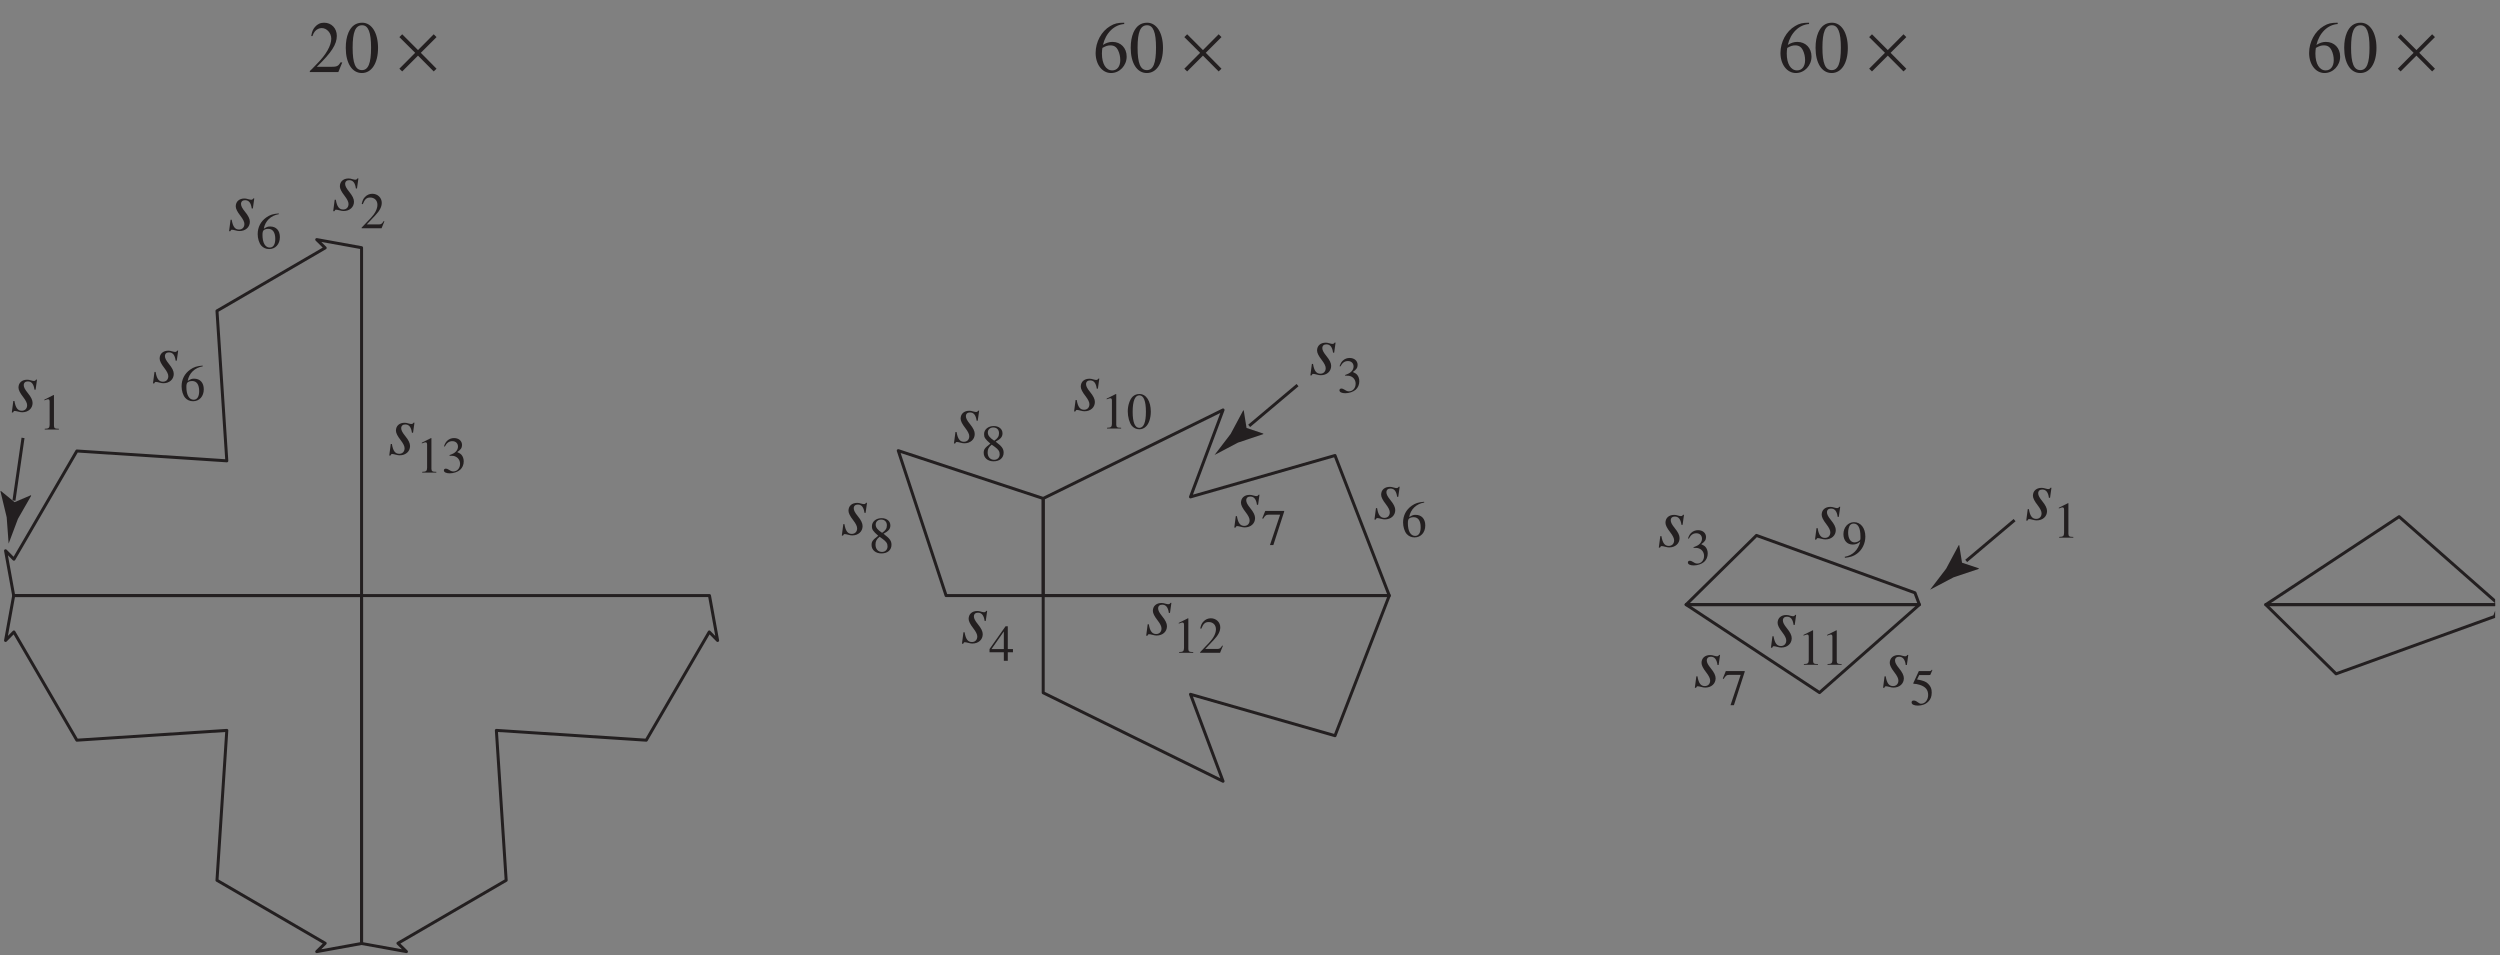 <?xml version="1.0" encoding="UTF-8"?>
<svg xmlns="http://www.w3.org/2000/svg" xmlns:xlink="http://www.w3.org/1999/xlink" width="415.27" height="158.66" viewBox="0 0 415.27 158.66">
<rect x="0" y="0" width="415.27" height="158.66" fill="#808080" stroke="none"/>
<defs>
<g>
<g id="glyph-0-0">
</g>
<g id="glyph-0-1">
<path d="M 0.438 -1.75 L 0.188 0.156 L 0.391 0.156 C 0.484 -0.047 0.531 -0.094 0.672 -0.094 C 0.797 -0.094 1.016 -0.047 1.25 0.016 C 1.531 0.094 1.719 0.125 1.922 0.125 C 2.922 0.125 3.641 -0.516 3.641 -1.422 C 3.641 -1.891 3.391 -2.406 2.828 -3.094 C 2.375 -3.656 2.172 -4.031 2.172 -4.375 C 2.172 -4.766 2.422 -5 2.844 -5 C 3.469 -5 3.828 -4.562 3.953 -3.625 L 4.141 -3.625 L 4.375 -5.297 L 4.219 -5.297 C 4.109 -5.125 4.031 -5.078 3.859 -5.078 C 3.766 -5.078 3.656 -5.094 3.422 -5.156 C 3.125 -5.25 2.953 -5.281 2.75 -5.281 C 1.859 -5.281 1.297 -4.766 1.297 -3.969 C 1.297 -3.578 1.562 -3.062 2.062 -2.422 C 2.531 -1.812 2.734 -1.391 2.734 -1.047 C 2.734 -0.484 2.375 -0.125 1.844 -0.125 C 1.172 -0.125 0.812 -0.609 0.625 -1.75 Z M 0.438 -1.75 "/>
</g>
<g id="glyph-1-0">
</g>
<g id="glyph-1-1">
<path d="M 4.031 -1.156 L 3.922 -1.203 C 3.609 -0.719 3.516 -0.656 3.109 -0.641 L 1.094 -0.641 L 2.516 -2.141 C 3.266 -2.922 3.594 -3.578 3.594 -4.234 C 3.594 -5.078 2.906 -5.734 2.031 -5.734 C 1.562 -5.734 1.125 -5.547 0.812 -5.203 C 0.531 -4.922 0.406 -4.656 0.266 -4.047 L 0.438 -4 C 0.781 -4.844 1.078 -5.109 1.672 -5.109 C 2.391 -5.109 2.875 -4.625 2.875 -3.906 C 2.875 -3.234 2.484 -2.453 1.766 -1.703 L 0.25 -0.109 L 0.25 0 L 3.562 0 Z M 4.031 -1.156 "/>
</g>
<g id="glyph-1-2">
<path d="M 1.297 -2.797 C 1.797 -2.797 2 -2.781 2.188 -2.703 C 2.719 -2.516 3.047 -2.031 3.047 -1.453 C 3.047 -0.734 2.578 -0.188 1.938 -0.188 C 1.703 -0.188 1.531 -0.25 1.219 -0.453 C 0.969 -0.609 0.828 -0.656 0.688 -0.656 C 0.484 -0.656 0.359 -0.547 0.359 -0.359 C 0.359 -0.062 0.734 0.125 1.328 0.125 C 1.969 0.125 2.641 -0.109 3.047 -0.453 C 3.438 -0.797 3.656 -1.297 3.656 -1.859 C 3.656 -2.297 3.516 -2.688 3.281 -2.953 C 3.109 -3.141 2.938 -3.234 2.578 -3.406 C 3.156 -3.797 3.375 -4.109 3.375 -4.578 C 3.375 -5.266 2.828 -5.734 2.047 -5.734 C 1.625 -5.734 1.25 -5.594 0.938 -5.312 C 0.688 -5.078 0.562 -4.875 0.375 -4.359 L 0.516 -4.328 C 0.844 -4.953 1.234 -5.219 1.766 -5.219 C 2.328 -5.219 2.703 -4.859 2.703 -4.312 C 2.703 -4.016 2.578 -3.719 2.359 -3.5 C 2.109 -3.234 1.859 -3.109 1.297 -2.906 Z M 1.297 -2.797 "/>
</g>
<g id="glyph-1-3">
<path d="M 1 0 L 3.344 0 L 3.344 -0.125 C 2.688 -0.125 2.547 -0.219 2.531 -0.625 L 2.531 -5.719 L 2.469 -5.734 L 0.938 -4.969 L 0.938 -4.844 C 1.266 -4.969 1.469 -5.031 1.547 -5.031 C 1.734 -5.031 1.812 -4.906 1.812 -4.625 L 1.812 -0.781 C 1.797 -0.25 1.641 -0.141 1 -0.125 Z M 1 0 "/>
</g>
<g id="glyph-1-4">
<path d="M 3.781 -5.797 C 2.812 -5.719 2.328 -5.562 1.703 -5.125 C 0.781 -4.469 0.281 -3.5 0.281 -2.359 C 0.281 -1.625 0.516 -0.875 0.875 -0.453 C 1.203 -0.078 1.656 0.125 2.188 0.125 C 3.234 0.125 3.969 -0.688 3.969 -1.859 C 3.969 -2.953 3.359 -3.625 2.359 -3.625 C 2 -3.625 1.828 -3.578 1.297 -3.25 C 1.516 -4.531 2.469 -5.453 3.797 -5.672 Z M 2.047 -3.234 C 2.797 -3.234 3.203 -2.625 3.203 -1.562 C 3.203 -0.641 2.875 -0.125 2.281 -0.125 C 1.531 -0.125 1.078 -0.922 1.078 -2.234 C 1.078 -2.672 1.141 -2.906 1.312 -3.031 C 1.5 -3.172 1.75 -3.234 2.047 -3.234 Z M 2.047 -3.234 "/>
</g>
<g id="glyph-1-5">
<path d="M 3.812 -5.609 L 0.672 -5.609 L 0.172 -4.375 L 0.312 -4.297 C 0.656 -4.875 0.828 -4.984 1.297 -4.984 L 3.141 -4.984 L 1.453 0.062 L 2.016 0.062 L 3.812 -5.484 Z M 3.812 -5.609 "/>
</g>
<g id="glyph-1-6">
<path d="M 2.453 -3.141 C 3.312 -3.609 3.594 -3.953 3.594 -4.531 C 3.594 -5.234 3 -5.734 2.141 -5.734 C 1.219 -5.734 0.531 -5.172 0.531 -4.391 C 0.531 -3.844 0.688 -3.594 1.578 -2.812 C 0.656 -2.109 0.469 -1.859 0.469 -1.281 C 0.469 -0.453 1.141 0.125 2.109 0.125 C 3.125 0.125 3.781 -0.438 3.781 -1.312 C 3.781 -1.969 3.484 -2.375 2.453 -3.141 Z M 2.312 -2.281 C 2.922 -1.828 3.125 -1.531 3.125 -1.047 C 3.125 -0.5 2.75 -0.125 2.203 -0.125 C 1.547 -0.125 1.125 -0.609 1.125 -1.344 C 1.125 -1.891 1.297 -2.234 1.797 -2.641 Z M 2.219 -3.297 C 1.453 -3.797 1.156 -4.188 1.156 -4.656 C 1.156 -5.156 1.531 -5.5 2.062 -5.5 C 2.641 -5.5 3.016 -5.125 3.016 -4.547 C 3.016 -4.016 2.797 -3.688 2.219 -3.297 Z M 2.219 -3.297 "/>
</g>
<g id="glyph-1-7">
<path d="M 4 -1.953 L 3.141 -1.953 L 3.141 -5.734 L 2.766 -5.734 L 0.109 -1.953 L 0.109 -1.422 L 2.484 -1.422 L 2.484 0 L 3.141 0 L 3.141 -1.422 L 4 -1.422 Z M 2.484 -1.953 L 0.438 -1.953 L 2.484 -4.875 Z M 2.484 -1.953 "/>
</g>
<g id="glyph-1-8">
<path d="M 2.156 -5.734 C 1.688 -5.734 1.328 -5.594 1.016 -5.297 C 0.531 -4.812 0.203 -3.844 0.203 -2.844 C 0.203 -1.922 0.484 -0.938 0.875 -0.453 C 1.203 -0.078 1.625 0.125 2.125 0.125 C 2.547 0.125 2.922 -0.031 3.219 -0.328 C 3.719 -0.781 4.031 -1.766 4.031 -2.797 C 4.031 -4.547 3.266 -5.734 2.156 -5.734 Z M 2.125 -5.516 C 2.844 -5.516 3.219 -4.562 3.219 -2.781 C 3.219 -1.016 2.844 -0.109 2.125 -0.109 C 1.391 -0.109 1.016 -1.016 1.016 -2.781 C 1.016 -4.578 1.406 -5.516 2.125 -5.516 Z M 2.125 -5.516 "/>
</g>
<g id="glyph-1-9">
<path d="M 1.531 -4.953 L 3.203 -4.953 C 3.344 -4.953 3.375 -4.953 3.391 -5.016 L 3.719 -5.781 L 3.641 -5.844 C 3.516 -5.672 3.438 -5.609 3.25 -5.609 L 1.469 -5.609 L 0.547 -3.609 C 0.547 -3.594 0.547 -3.578 0.547 -3.562 C 0.547 -3.516 0.578 -3.5 0.641 -3.5 C 0.922 -3.5 1.25 -3.438 1.609 -3.328 C 2.578 -3.016 3.016 -2.5 3.016 -1.641 C 3.016 -0.828 2.516 -0.188 1.844 -0.188 C 1.672 -0.188 1.531 -0.25 1.281 -0.438 C 1.016 -0.641 0.828 -0.719 0.625 -0.719 C 0.391 -0.719 0.266 -0.625 0.266 -0.406 C 0.266 -0.078 0.656 0.125 1.312 0.125 C 2.016 0.125 2.625 -0.109 3.047 -0.547 C 3.438 -0.922 3.609 -1.406 3.609 -2.047 C 3.609 -2.672 3.453 -3.047 3.031 -3.484 C 2.672 -3.859 2.188 -4.047 1.172 -4.219 Z M 1.531 -4.953 "/>
</g>
<g id="glyph-1-10">
<path d="M 0.5 0.188 C 1.453 0.078 1.922 -0.078 2.5 -0.5 C 3.375 -1.141 3.891 -2.203 3.891 -3.344 C 3.891 -4.75 3.125 -5.734 2.016 -5.734 C 1.016 -5.734 0.25 -4.875 0.25 -3.734 C 0.25 -2.703 0.859 -2.016 1.781 -2.016 C 2.25 -2.016 2.609 -2.141 3.047 -2.5 C 2.703 -1.109 1.766 -0.203 0.469 0.016 Z M 3.078 -3.016 C 3.078 -2.844 3.031 -2.766 2.938 -2.688 C 2.719 -2.5 2.391 -2.375 2.094 -2.375 C 1.438 -2.375 1.031 -3.016 1.031 -4.016 C 1.031 -4.5 1.172 -5.016 1.344 -5.234 C 1.5 -5.406 1.703 -5.5 1.953 -5.5 C 2.688 -5.5 3.078 -4.766 3.078 -3.344 Z M 3.078 -3.016 "/>
</g>
<g id="glyph-2-0">
</g>
<g id="glyph-2-1">
<path d="M 0.297 0 L 5.031 0 L 5.688 -1.609 L 5.391 -1.609 C 5.016 -0.969 4.781 -0.875 3.766 -0.875 L 1.453 -0.875 C 3.906 -3.25 4.781 -4.609 4.781 -6.016 C 4.781 -7.281 3.891 -8.203 2.672 -8.203 C 2.047 -8.203 1.547 -7.969 1.141 -7.484 C 0.797 -7.078 0.656 -6.719 0.531 -5.984 L 0.734 -5.984 C 0.875 -6.375 0.969 -6.562 1.141 -6.766 C 1.422 -7.109 1.859 -7.312 2.281 -7.312 C 3.125 -7.312 3.859 -6.484 3.859 -5.547 C 3.859 -4.406 3 -2.891 1.484 -1.375 L 0.594 -0.453 C 0.547 -0.438 0.453 -0.328 0.297 -0.172 Z M 0.297 0 "/>
</g>
<g id="glyph-2-2">
<path d="M 3.016 -8.203 C 1.969 -8.203 1.219 -7.672 0.734 -6.578 C 0.422 -5.844 0.281 -5.031 0.281 -4.016 C 0.281 -1.484 1.328 0.156 2.953 0.156 C 4.578 0.156 5.641 -1.484 5.641 -4.016 C 5.641 -6.531 4.578 -8.203 3.016 -8.203 Z M 3 -7.781 C 4.016 -7.781 4.484 -6.625 4.484 -4.062 C 4.484 -1.453 4.016 -0.328 2.969 -0.328 C 1.891 -0.328 1.422 -1.453 1.422 -4.062 C 1.422 -6.672 1.891 -7.781 3 -7.781 Z M 3 -7.781 "/>
</g>
<g id="glyph-2-3">
</g>
<g id="glyph-2-4">
<path d="M 2.828 -3.203 L 0.203 -0.562 L 0.672 -0.109 L 3.297 -2.734 L 5.906 -0.109 L 6.375 -0.562 L 3.766 -3.203 L 6.375 -5.812 L 5.906 -6.281 L 3.297 -3.656 L 0.672 -6.281 L 0.203 -5.812 Z M 2.828 -3.203 "/>
</g>
<g id="glyph-2-5">
<path d="M 5.188 -8.203 C 4.109 -8.203 3.578 -8.078 2.859 -7.641 C 1.391 -6.781 0.438 -5 0.438 -3.172 C 0.438 -1.266 1.531 0.156 3 0.156 C 4.422 0.156 5.594 -1.078 5.594 -2.578 C 5.594 -4.016 4.609 -5.016 3.234 -5.016 C 2.703 -5.016 2.188 -4.859 1.656 -4.516 C 2.125 -6.5 3.5 -7.859 5.188 -7.984 Z M 1.562 -4.016 C 2.156 -4.344 2.453 -4.438 2.891 -4.438 C 3.5 -4.438 3.891 -4.188 4.172 -3.609 C 4.406 -3.141 4.531 -2.547 4.531 -1.984 C 4.531 -0.953 4.016 -0.281 3.203 -0.281 C 2.156 -0.281 1.484 -1.359 1.484 -3.078 C 1.484 -3.453 1.516 -3.703 1.562 -4.016 Z M 1.562 -4.016 "/>
</g>
</g>
<clipPath id="clip-0">
<path clip-rule="nonzero" d="M 59 98 L 120 98 L 120 158.32 L 59 158.32 Z M 59 98 "/>
</clipPath>
<clipPath id="clip-1">
<path clip-rule="nonzero" d="M 0.078 98 L 61 98 L 61 158.32 L 0.078 158.32 Z M 0.078 98 "/>
</clipPath>
<clipPath id="clip-2">
<path clip-rule="nonzero" d="M 0.078 39 L 61 39 L 61 100 L 0.078 100 Z M 0.078 39 "/>
</clipPath>
<clipPath id="clip-3">
<path clip-rule="nonzero" d="M 0.078 70 L 7 70 L 7 87 L 0.078 87 Z M 0.078 70 "/>
</clipPath>
<clipPath id="clip-4">
<path clip-rule="nonzero" d="M 0.078 81 L 6 81 L 6 91 L 0.078 91 Z M 0.078 81 "/>
</clipPath>
<clipPath id="clip-5">
<path clip-rule="nonzero" d="M 375 85 L 414.461 85 L 414.461 101 L 375 101 Z M 375 85 "/>
</clipPath>
<clipPath id="clip-6">
<path clip-rule="nonzero" d="M 375 100 L 414.461 100 L 414.461 113 L 375 113 Z M 375 100 "/>
</clipPath>
</defs>
<g clip-path="url(#clip-0)">
<path fill="none" stroke-width="5" stroke-linecap="round" stroke-linejoin="round" stroke="rgb(13.73%, 12.16%, 12.549%)" stroke-opacity="1" stroke-miterlimit="10" d="M 599.782 593.891 L 1177.697 593.891 L 1191.203 519.357 L 1177.345 533.45 L 1072.707 353.69 L 823.698 369.975 L 839.983 120.966 L 660.223 16.367 L 674.316 2.51 L 599.782 16.015 L 599.782 593.891 " transform="matrix(0.1, 0, 0, -0.1, 0.08, 158.321)"/>
</g>
<g clip-path="url(#clip-1)">
<path fill="none" stroke-width="5" stroke-linecap="round" stroke-linejoin="round" stroke="rgb(13.73%, 12.16%, 12.549%)" stroke-opacity="1" stroke-miterlimit="10" d="M 599.782 593.891 L 599.782 16.015 L 525.326 2.51 L 539.34 16.367 L 359.62 120.966 L 375.944 369.975 L 126.895 353.69 L 22.297 533.45 L 8.439 519.357 L 21.944 593.891 L 599.782 593.891 " transform="matrix(0.1, 0, 0, -0.1, 0.08, 158.321)"/>
</g>
<g clip-path="url(#clip-2)">
<path fill="none" stroke-width="5" stroke-linecap="round" stroke-linejoin="round" stroke="rgb(13.73%, 12.16%, 12.549%)" stroke-opacity="1" stroke-miterlimit="10" d="M 599.782 593.891 L 21.944 593.891 L 8.439 668.347 L 22.297 654.333 L 126.895 834.092 L 375.944 817.729 L 359.62 1066.777 L 539.34 1171.415 L 525.326 1185.234 L 599.782 1171.768 L 599.782 593.891 " transform="matrix(0.1, 0, 0, -0.1, 0.08, 158.321)"/>
</g>
<path fill="none" stroke-width="5" stroke-linecap="round" stroke-linejoin="round" stroke="rgb(13.73%, 12.16%, 12.549%)" stroke-opacity="1" stroke-miterlimit="10" d="M 1732.047 593.891 L 1732.047 755.213 L 2030.771 902.246 L 1976.71 757.836 L 2216.755 826.576 L 2306.909 593.891 L 1732.047 593.891 " transform="matrix(0.1, 0, 0, -0.1, 0.08, 158.321)"/>
<path fill="none" stroke-width="5" stroke-linecap="round" stroke-linejoin="round" stroke="rgb(13.73%, 12.16%, 12.549%)" stroke-opacity="1" stroke-miterlimit="10" d="M 1732.047 593.891 L 1732.047 432.491 L 2030.771 285.497 L 1976.71 429.908 L 2216.755 361.167 L 2306.909 593.891 L 1732.047 593.891 " transform="matrix(0.1, 0, 0, -0.1, 0.08, 158.321)"/>
<path fill="none" stroke-width="5" stroke-linecap="round" stroke-linejoin="round" stroke="rgb(13.73%, 12.16%, 12.549%)" stroke-opacity="1" stroke-miterlimit="10" d="M 1732.047 593.891 L 1570.725 593.891 L 1491.297 834.64 L 1732.047 755.213 L 1732.047 593.891 " transform="matrix(0.1, 0, 0, -0.1, 0.08, 158.321)"/>
<g fill="rgb(13.73%, 12.16%, 12.549%)" fill-opacity="1">
<use xlink:href="#glyph-0-1" x="55.159" y="34.926"/>
</g>
<g fill="rgb(13.73%, 12.16%, 12.549%)" fill-opacity="1">
<use xlink:href="#glyph-1-1" x="59.819" y="37.92"/>
</g>
<g fill="rgb(13.73%, 12.16%, 12.549%)" fill-opacity="1">
<use xlink:href="#glyph-0-1" x="217.476" y="62.201"/>
</g>
<g fill="rgb(13.73%, 12.16%, 12.549%)" fill-opacity="1">
<use xlink:href="#glyph-1-2" x="222.136" y="65.194"/>
</g>
<g fill="rgb(13.73%, 12.16%, 12.549%)" fill-opacity="1">
<use xlink:href="#glyph-0-1" x="1.773" y="68.355"/>
</g>
<g fill="rgb(13.73%, 12.16%, 12.549%)" fill-opacity="1">
<use xlink:href="#glyph-1-3" x="6.433" y="71.348"/>
</g>
<g fill="rgb(13.73%, 12.16%, 12.549%)" fill-opacity="1">
<use xlink:href="#glyph-0-1" x="37.862" y="38.253"/>
</g>
<g fill="rgb(13.73%, 12.16%, 12.549%)" fill-opacity="1">
<use xlink:href="#glyph-1-4" x="42.522" y="41.247"/>
</g>
<g fill="rgb(13.73%, 12.16%, 12.549%)" fill-opacity="1">
<use xlink:href="#glyph-0-1" x="228.121" y="86.15"/>
</g>
<g fill="rgb(13.73%, 12.16%, 12.549%)" fill-opacity="1">
<use xlink:href="#glyph-1-4" x="232.781" y="89.144"/>
</g>
<g fill="rgb(13.73%, 12.16%, 12.549%)" fill-opacity="1">
<use xlink:href="#glyph-0-1" x="204.837" y="87.481"/>
</g>
<g fill="rgb(13.73%, 12.16%, 12.549%)" fill-opacity="1">
<use xlink:href="#glyph-1-5" x="209.497" y="90.475"/>
</g>
<g fill="rgb(13.73%, 12.16%, 12.549%)" fill-opacity="1">
<use xlink:href="#glyph-0-1" x="25.222" y="63.532"/>
</g>
<g fill="rgb(13.73%, 12.16%, 12.549%)" fill-opacity="1">
<use xlink:href="#glyph-1-4" x="29.881" y="66.525"/>
</g>
<g fill="rgb(13.73%, 12.16%, 12.549%)" fill-opacity="1">
<use xlink:href="#glyph-0-1" x="64.471" y="75.506"/>
</g>
<g fill="rgb(13.73%, 12.16%, 12.549%)" fill-opacity="1">
<use xlink:href="#glyph-1-3" x="69.131" y="78.5"/>
<use xlink:href="#glyph-1-2" x="73.372" y="78.5"/>
</g>
<g fill="rgb(13.73%, 12.16%, 12.549%)" fill-opacity="1">
<use xlink:href="#glyph-0-1" x="190.202" y="105.442"/>
</g>
<g fill="rgb(13.73%, 12.16%, 12.549%)" fill-opacity="1">
<use xlink:href="#glyph-1-3" x="194.862" y="108.435"/>
<use xlink:href="#glyph-1-1" x="199.103" y="108.435"/>
</g>
<g fill="rgb(13.73%, 12.16%, 12.549%)" fill-opacity="1">
<use xlink:href="#glyph-0-1" x="139.643" y="88.811"/>
</g>
<g fill="rgb(13.73%, 12.16%, 12.549%)" fill-opacity="1">
<use xlink:href="#glyph-1-6" x="144.303" y="91.805"/>
</g>
<g fill="rgb(13.73%, 12.16%, 12.549%)" fill-opacity="1">
<use xlink:href="#glyph-0-1" x="158.27" y="73.51"/>
</g>
<g fill="rgb(13.73%, 12.16%, 12.549%)" fill-opacity="1">
<use xlink:href="#glyph-1-6" x="162.93" y="76.504"/>
</g>
<g fill="rgb(13.73%, 12.16%, 12.549%)" fill-opacity="1">
<use xlink:href="#glyph-0-1" x="159.6" y="106.772"/>
</g>
<g fill="rgb(13.73%, 12.16%, 12.549%)" fill-opacity="1">
<use xlink:href="#glyph-1-7" x="164.261" y="109.766"/>
</g>
<g fill="rgb(13.73%, 12.16%, 12.549%)" fill-opacity="1">
<use xlink:href="#glyph-0-1" x="178.228" y="68.189"/>
</g>
<g fill="rgb(13.73%, 12.16%, 12.549%)" fill-opacity="1">
<use xlink:href="#glyph-1-3" x="182.888" y="71.182"/>
<use xlink:href="#glyph-1-8" x="187.128" y="71.182"/>
</g>
<path fill-rule="nonzero" fill="rgb(100%, 100%, 100%)" fill-opacity="1" stroke-width="5" stroke-linecap="butt" stroke-linejoin="miter" stroke="rgb(13.73%, 12.16%, 12.549%)" stroke-opacity="1" stroke-miterlimit="4" d="M 2154.512 943.506 L 2074.145 875.783 " transform="matrix(0.1, 0, 0, -0.1, 0.08, 158.321)"/>
<path fill-rule="nonzero" fill="rgb(13.73%, 12.16%, 12.549%)" fill-opacity="1" d="M 207.059 71.086 L 209.852 72.023 L 209.824 72.121 L 205.637 73.523 C 204.34 74.207 203.047 74.891 201.75 75.57 C 202.641 74.41 203.527 73.246 204.418 72.082 L 206.5 68.188 L 206.594 68.164 L 207.059 71.086 "/>
<path fill-rule="nonzero" fill="rgb(100%, 100%, 100%)" fill-opacity="1" d="M 3.816 72.922 L 2.312 83.305 "/>
<g clip-path="url(#clip-3)">
<path fill="none" stroke-width="5" stroke-linecap="butt" stroke-linejoin="miter" stroke="rgb(13.73%, 12.16%, 12.549%)" stroke-opacity="1" stroke-miterlimit="4" d="M 37.446 855.819 L 22.375 751.768 " transform="matrix(0.1, 0, 0, -0.1, 0.08, 158.321)"/>
</g>
<g clip-path="url(#clip-4)">
<path fill-rule="nonzero" fill="rgb(13.73%, 12.16%, 12.549%)" fill-opacity="1" d="M 2.422 83.414 L 5.133 82.258 L 5.176 82.352 L 2.98 86.184 C 2.465 87.551 1.949 88.922 1.434 90.293 C 1.328 88.836 1.219 87.375 1.109 85.914 L 0.078 81.621 L 0.137 81.543 L 2.422 83.414 "/>
</g>
<g fill="rgb(13.73%, 12.16%, 12.549%)" fill-opacity="1">
<use xlink:href="#glyph-2-1" x="51.167" y="11.975"/>
<use xlink:href="#glyph-2-2" x="57.154" y="11.975"/>
<use xlink:href="#glyph-2-3" x="63.142" y="11.975"/>
<use xlink:href="#glyph-2-4" x="66.135" y="11.975"/>
</g>
<g fill="rgb(13.73%, 12.16%, 12.549%)" fill-opacity="1">
<use xlink:href="#glyph-2-5" x="181.554" y="11.975"/>
<use xlink:href="#glyph-2-2" x="187.541" y="11.975"/>
<use xlink:href="#glyph-2-3" x="193.528" y="11.975"/>
<use xlink:href="#glyph-2-4" x="196.522" y="11.975"/>
</g>
<g fill="rgb(13.73%, 12.16%, 12.549%)" fill-opacity="1">
<use xlink:href="#glyph-2-5" x="295.311" y="11.975"/>
<use xlink:href="#glyph-2-2" x="301.298" y="11.975"/>
<use xlink:href="#glyph-2-3" x="307.286" y="11.975"/>
<use xlink:href="#glyph-2-4" x="310.279" y="11.975"/>
</g>
<g fill="rgb(13.73%, 12.16%, 12.549%)" fill-opacity="1">
<use xlink:href="#glyph-2-5" x="383.123" y="11.975"/>
<use xlink:href="#glyph-2-2" x="389.11" y="11.975"/>
<use xlink:href="#glyph-2-3" x="395.097" y="11.975"/>
<use xlink:href="#glyph-2-4" x="398.091" y="11.975"/>
</g>
<g fill="rgb(13.73%, 12.16%, 12.549%)" fill-opacity="1">
<use xlink:href="#glyph-0-1" x="275.351" y="90.805"/>
</g>
<g fill="rgb(13.73%, 12.16%, 12.549%)" fill-opacity="1">
<use xlink:href="#glyph-1-2" x="280.011" y="93.799"/>
</g>
<g fill="rgb(13.73%, 12.16%, 12.549%)" fill-opacity="1">
<use xlink:href="#glyph-0-1" x="312.605" y="114.089"/>
</g>
<g fill="rgb(13.73%, 12.16%, 12.549%)" fill-opacity="1">
<use xlink:href="#glyph-1-9" x="317.265" y="117.082"/>
</g>
<g fill="rgb(13.73%, 12.16%, 12.549%)" fill-opacity="1">
<use xlink:href="#glyph-0-1" x="281.338" y="114.089"/>
</g>
<g fill="rgb(13.73%, 12.16%, 12.549%)" fill-opacity="1">
<use xlink:href="#glyph-1-5" x="285.998" y="117.082"/>
</g>
<g fill="rgb(13.73%, 12.16%, 12.549%)" fill-opacity="1">
<use xlink:href="#glyph-0-1" x="293.978" y="107.436"/>
</g>
<g fill="rgb(13.73%, 12.16%, 12.549%)" fill-opacity="1">
<use xlink:href="#glyph-1-3" x="298.638" y="110.429"/>
<use xlink:href="#glyph-1-3" x="302.568" y="110.429"/>
</g>
<g fill="rgb(13.73%, 12.16%, 12.549%)" fill-opacity="1">
<use xlink:href="#glyph-0-1" x="336.388" y="86.316"/>
</g>
<g fill="rgb(13.73%, 12.16%, 12.549%)" fill-opacity="1">
<use xlink:href="#glyph-1-3" x="341.048" y="89.31"/>
</g>
<g fill="rgb(13.73%, 12.16%, 12.549%)" fill-opacity="1">
<use xlink:href="#glyph-0-1" x="301.298" y="89.476"/>
</g>
<g fill="rgb(13.73%, 12.16%, 12.549%)" fill-opacity="1">
<use xlink:href="#glyph-1-10" x="305.958" y="92.47"/>
</g>
<path fill-rule="nonzero" fill="rgb(100%, 100%, 100%)" fill-opacity="1" stroke-width="5" stroke-linecap="butt" stroke-linejoin="miter" stroke="rgb(13.73%, 12.16%, 12.549%)" stroke-opacity="1" stroke-miterlimit="4" d="M 3345.575 719.237 L 3265.208 651.475 " transform="matrix(0.1, 0, 0, -0.1, 0.08, 158.321)"/>
<path fill-rule="nonzero" fill="rgb(13.73%, 12.16%, 12.549%)" fill-opacity="1" d="M 325.91 93.469 L 328.703 94.402 L 328.676 94.5 L 324.488 95.906 C 323.195 96.586 321.898 97.27 320.602 97.953 C 321.492 96.789 322.379 95.625 323.27 94.461 L 325.352 90.57 L 325.445 90.547 L 325.91 93.469 "/>
<path fill="none" stroke-width="5" stroke-linecap="round" stroke-linejoin="round" stroke="rgb(13.73%, 12.16%, 12.549%)" stroke-opacity="1" stroke-miterlimit="10" d="M 2799.994 578.859 L 2916.846 693.832 L 3180.104 598.511 L 3187.463 578.859 L 2799.994 578.859 " transform="matrix(0.1, 0, 0, -0.1, 0.08, 158.321)"/>
<path fill="none" stroke-width="5" stroke-linecap="round" stroke-linejoin="round" stroke="rgb(13.73%, 12.16%, 12.549%)" stroke-opacity="1" stroke-miterlimit="10" d="M 3187.463 578.859 L 3021.562 432.765 L 2799.994 578.859 L 3187.463 578.859 " transform="matrix(0.1, 0, 0, -0.1, 0.08, 158.321)"/>
<g clip-path="url(#clip-5)">
<path fill="none" stroke-width="5" stroke-linecap="round" stroke-linejoin="round" stroke="rgb(13.73%, 12.16%, 12.549%)" stroke-opacity="1" stroke-miterlimit="10" d="M 4150.264 578.859 L 3984.324 724.992 L 3762.834 578.859 L 4150.264 578.859 " transform="matrix(0.1, 0, 0, -0.1, 0.08, 158.321)"/>
</g>
<g clip-path="url(#clip-6)">
<path fill="none" stroke-width="5" stroke-linecap="round" stroke-linejoin="round" stroke="rgb(13.73%, 12.16%, 12.549%)" stroke-opacity="1" stroke-miterlimit="10" d="M 3762.834 578.859 L 3879.608 463.926 L 4142.905 559.208 L 4150.264 578.859 L 3762.834 578.859 " transform="matrix(0.1, 0, 0, -0.1, 0.08, 158.321)"/>
</g>
</svg>
